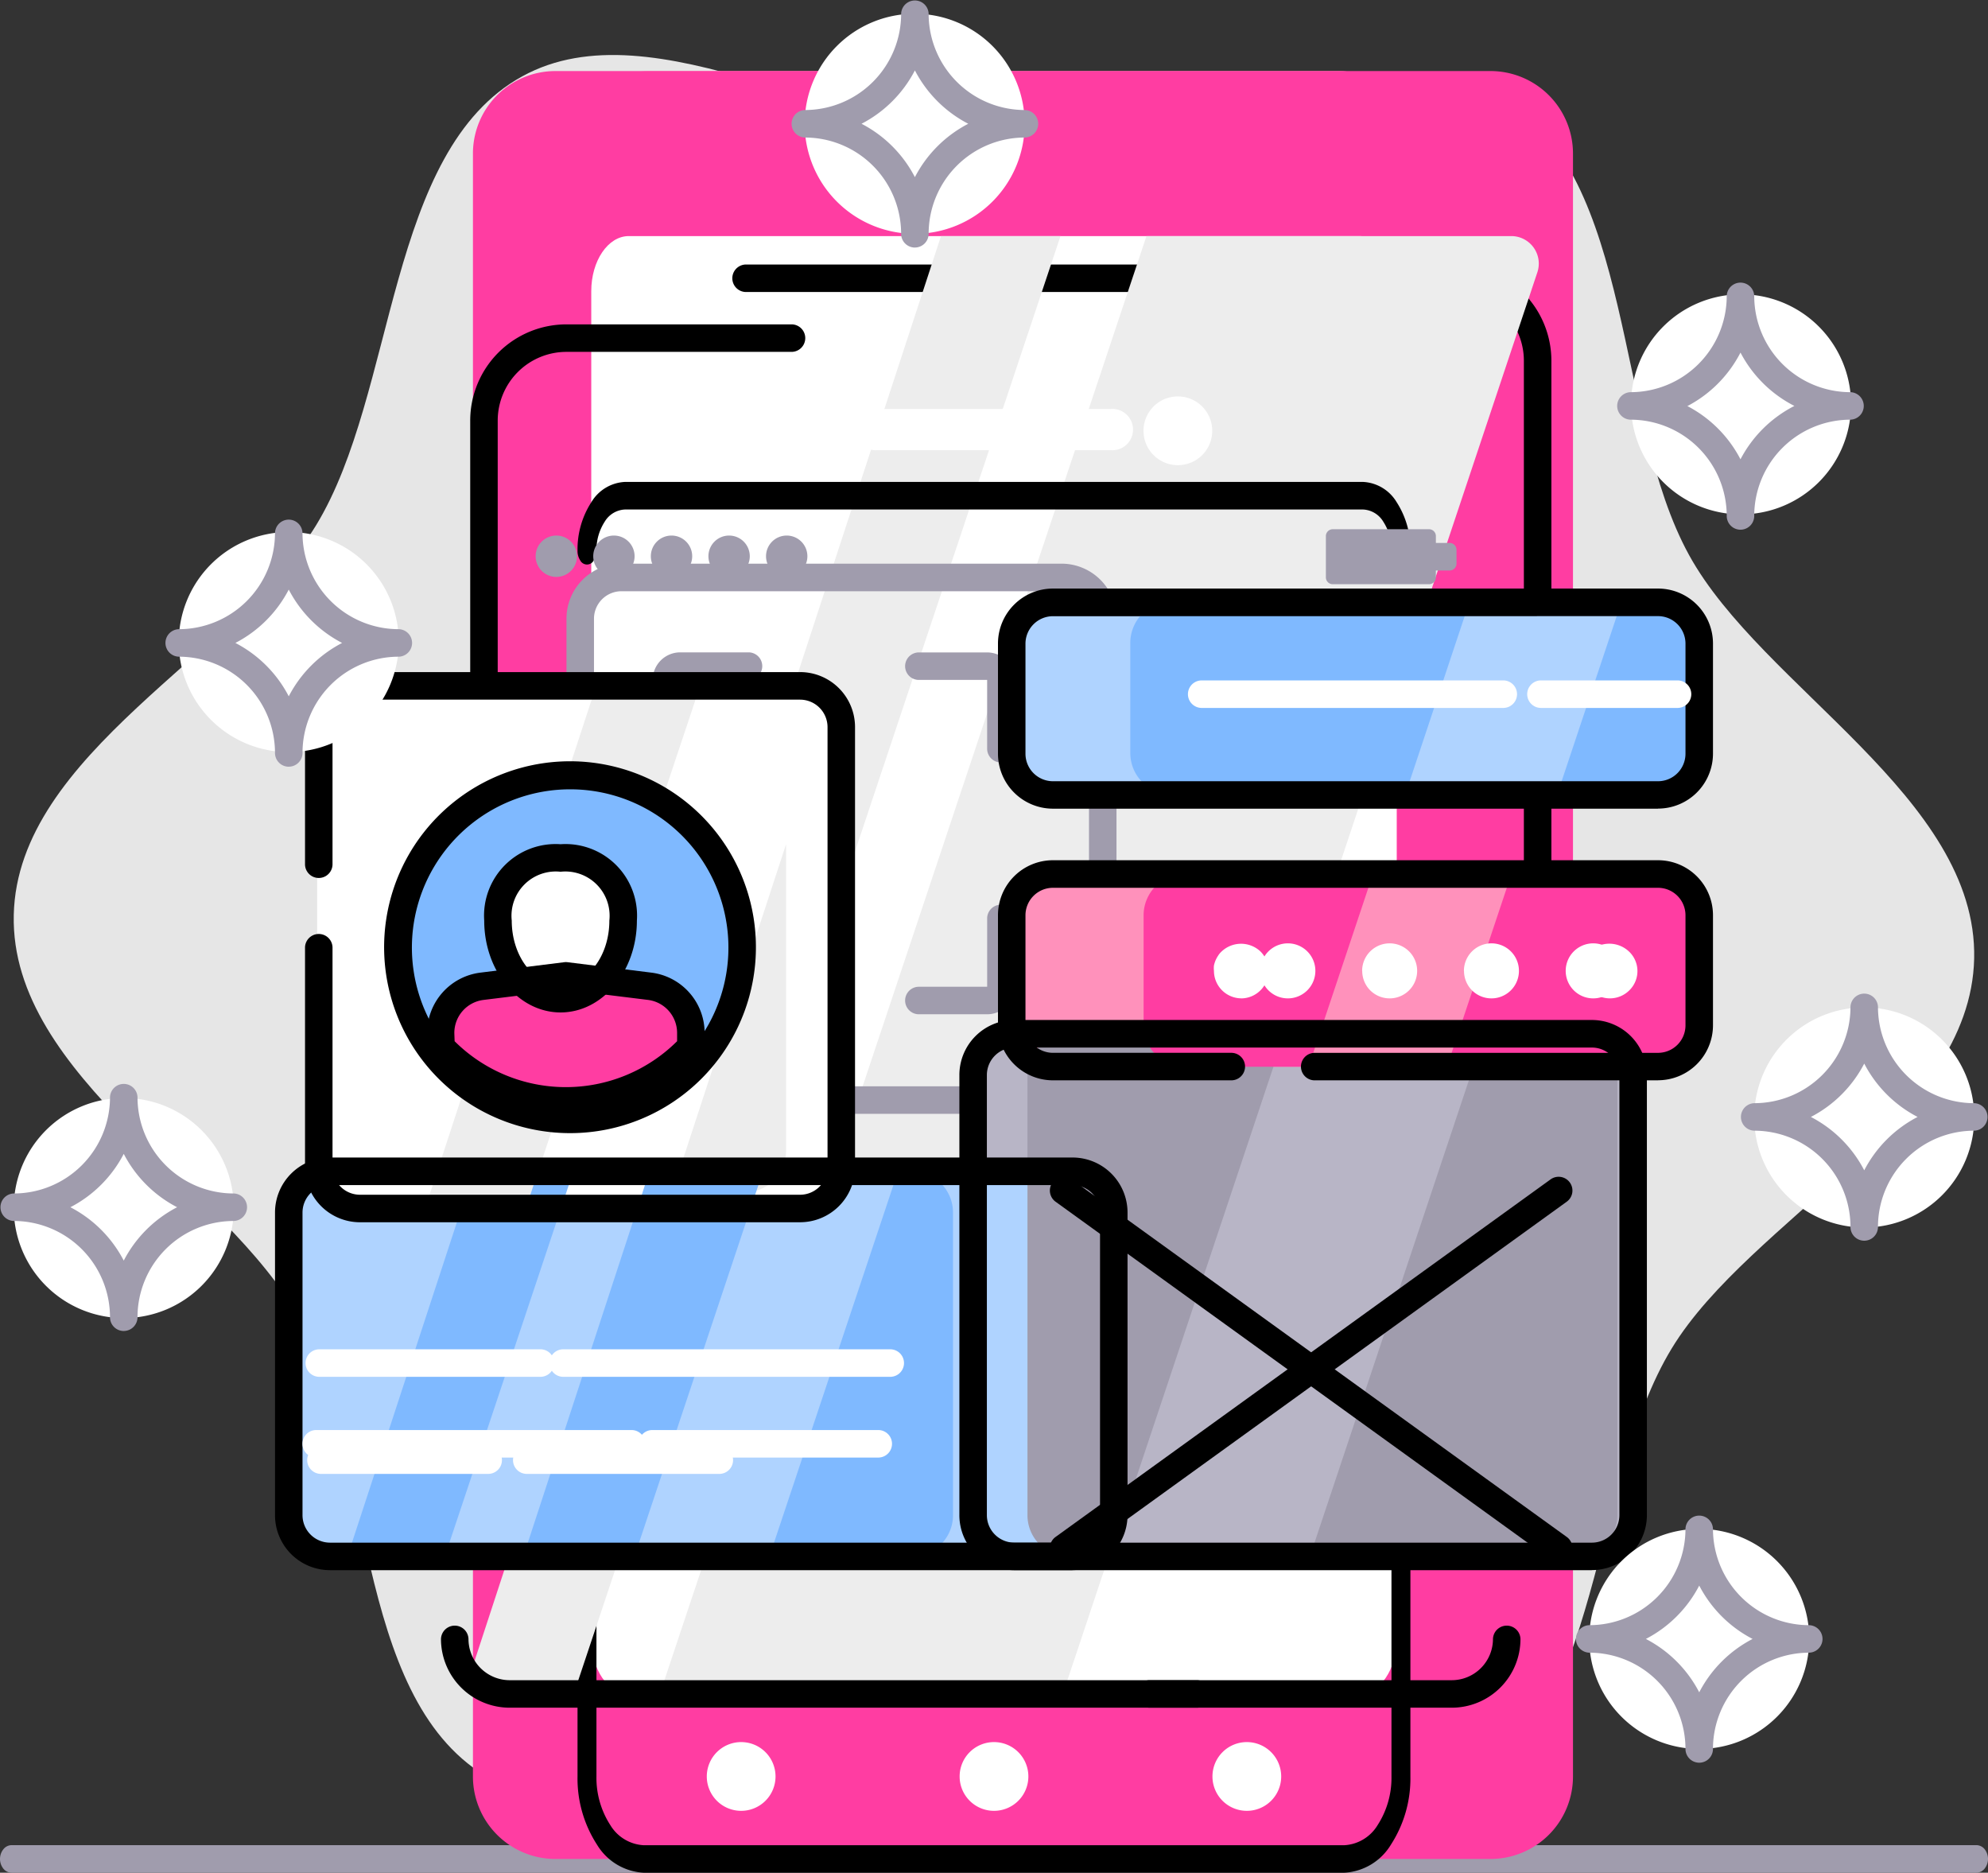 <svg data-name="Layer 2-4" xmlns="http://www.w3.org/2000/svg" width="125" height="117.733"><rect width="100%" height="100%" fill="#333333" stroke="none"/><path data-name="Path 9891" d="M106.203 34.892c-4.713-8.564-3.365-23.669-11.711-28.75-8.063-4.922-20.753 3.112-30.904 2.886S41.145.227 32.842 4.797c-8.564 4.706-7.877 19.857-12.958 28.21C14.965 41.103 1.089 47.354.865 57.525s13.37 17.019 17.931 25.324c4.713 8.564 3.365 23.669 11.711 28.786 8.092 4.922 20.753-3.109 30.9-2.879s22.479 8.8 30.745 4.231c8.564-4.706 7.875-19.855 12.958-28.21 4.916-8.1 18.8-14.393 19.02-24.518s-13.365-17.062-17.927-25.367z" fill="#e6e6e6"/><path data-name="Path 9892" d="M124.273 117.732H.727a.672.672 0 01-.514-.253.984.984 0 010-1.223.672.672 0 01.514-.257h123.546a.672.672 0 01.514.253.984.984 0 010 1.223.672.672 0 01-.514.257z" fill="#a09cad"/><path data-name="Path 9893" d="M84.289 4.467H40.71c-1.951 0-3.533 2.327-3.533 5.192V111.68c0 2.865 1.582 5.188 3.533 5.188h43.579c1.952 0 3.533-2.322 3.533-5.188V9.659c0-2.865-1.581-5.192-3.533-5.192z" fill="#ff91bb"/><path data-name="Path 9894" d="M93.717 4.467H34.925a5.188 5.188 0 00-5.188 5.192V111.68a5.187 5.187 0 005.188 5.188h58.792a5.187 5.187 0 005.188-5.188V9.659a5.187 5.187 0 00-5.188-5.192z" fill="#ff3da2"/><path data-name="Path 9895" d="M85.467 14.842H39.533c-1.301 0-2.356 1.552-2.356 3.462v84.73c0 1.91 1.055 3.458 2.356 3.458h45.934c1.3 0 2.356-1.548 2.356-3.458v-84.73c-.001-1.91-1.055-3.462-2.356-3.462z" fill="#fff"/><path data-name="Path 9896" d="M84.521 117.733H40.479a3.657 3.657 0 01-2.946-1.772 7.652 7.652 0 01-1.22-4.28V43.465a1.093 1.093 0 01.174-.611.476.476 0 01.842 0 1.093 1.093 0 01.174.611v68.216a5.468 5.468 0 00.872 3.057 2.614 2.614 0 002.1 1.266h44.046a2.615 2.615 0 002.1-1.266 5.471 5.471 0 00.871-3.057V85.743a1.092 1.092 0 01.174-.611.476.476 0 01.842 0 1.092 1.092 0 01.174.611v25.938a7.656 7.656 0 01-1.22 4.28 3.657 3.657 0 01-2.946 1.772z"/><path data-name="Path 9897" d="M96.682 94.446a.865.865 0 01-.865-.865v-70.9a4.322 4.322 0 00-4.323-4.323H46.882a.865.865 0 010-1.729h44.613a6.052 6.052 0 016.052 6.052v70.9a.865.865 0 01-.865.865z"/><path data-name="Path 9898" d="M30.431 55.931a.865.865 0 01-.865-.865V26.448a6.052 6.052 0 016.052-6.056h14.179a.865.865 0 010 1.729H35.618a4.323 4.323 0 00-4.323 4.323v28.622a.865.865 0 01-.865.865z"/><path data-name="Path 9899" d="M72.087 14.842l-30.6 91.651h25.341L96.665 17.12a1.729 1.729 0 00-1.643-2.278z" fill="#ededed"/><path data-name="Path 9900" d="M59.167 14.842l-29.266 89.385a1.73 1.73 0 001.643 2.265h4.53l30.606-91.65z" fill="#ededed"/><path data-name="Path 9901" d="M91.28 107.358H72.259a.865.865 0 010-1.729H91.28a2.595 2.595 0 002.594-2.594.865.865 0 011.729 0 4.322 4.322 0 01-4.323 4.323z"/><path data-name="Path 9902" d="M88.092 35.489a.522.522 0 01-.421-.253 1.091 1.091 0 01-.174-.611 3.278 3.278 0 00-.523-1.834 1.567 1.567 0 00-1.262-.76H39.289a1.568 1.568 0 00-1.263.76 3.28 3.28 0 00-.523 1.834 1.093 1.093 0 01-.174.611.476.476 0 01-.842 0 1.093 1.093 0 01-.174-.612 5.466 5.466 0 01.872-3.057 2.613 2.613 0 012.104-1.27h46.424a2.614 2.614 0 012.1 1.266 5.469 5.469 0 01.871 3.057 1.091 1.091 0 01-.174.611.522.522 0 01-.418.258z"/><path data-name="Path 9903" d="M75.28 107.358H32.051a4.322 4.322 0 01-4.323-4.323.865.865 0 011.729 0 2.594 2.594 0 002.594 2.594H75.28a.865.865 0 010 1.729z"/><path data-name="Path 9904" d="M34.98 36.269a1.3 1.3 0 10-1.3-1.3 1.3 1.3 0 001.3 1.3z" fill="#a09cad"/><path data-name="Path 9905" d="M38.601 36.269a1.3 1.3 0 10-1.3-1.3 1.3 1.3 0 001.3 1.3z" fill="#a09cad"/><path data-name="Path 9906" d="M42.223 36.269a1.3 1.3 0 10-1.3-1.3 1.3 1.3 0 001.3 1.3z" fill="#a09cad"/><path data-name="Path 9907" d="M45.844 36.269a1.3 1.3 0 10-1.3-1.3 1.3 1.3 0 001.3 1.3z" fill="#a09cad"/><path data-name="Path 9908" d="M49.466 36.269a1.3 1.3 0 10-1.3-1.3 1.3 1.3 0 001.3 1.3z" fill="#a09cad"/><path data-name="Path 9909" d="M62.5 113.842a2.161 2.161 0 10-2.161-2.161 2.161 2.161 0 002.161 2.161z" fill="#fff"/><path data-name="Path 9910" d="M78.397 113.842a2.161 2.161 0 10-2.161-2.161 2.161 2.161 0 002.161 2.161z" fill="#fff"/><path data-name="Path 9911" d="M74.061 29.244a2.161 2.161 0 10-2.161-2.161 2.161 2.161 0 002.161 2.161z" fill="#fff"/><path data-name="Path 9912" d="M46.602 113.842a2.161 2.161 0 10-2.161-2.161 2.161 2.161 0 002.161 2.161z" fill="#fff"/><path data-name="Path 9913" d="M69.849 28.303H55.154a1.3 1.3 0 110-2.594h14.7a1.3 1.3 0 110 2.594z" fill="#fff"/><path data-name="Path 9914" d="M91.149 34.135h-.865v-.432a.432.432 0 00-.432-.432H83.8a.432.432 0 00-.432.432v2.593a.432.432 0 00.432.432h6.052a.432.432 0 00.432-.432v-.43h.865a.432.432 0 00.432-.432v-.868a.432.432 0 00-.432-.432z" fill="#a09cad"/><path data-name="Path 9915" d="M66.744 70.024H39.077a3.458 3.458 0 01-3.458-3.459V38.898a3.458 3.458 0 013.458-3.462h27.667a3.458 3.458 0 013.458 3.458v27.671a3.458 3.458 0 01-3.458 3.458zM39.077 37.169a1.729 1.729 0 00-1.729 1.729v27.667a1.729 1.729 0 001.729 1.729h27.667a1.729 1.729 0 001.729-1.729V38.898a1.729 1.729 0 00-1.729-1.729z" fill="#a09cad"/><path data-name="Path 9916" d="M62.934 47.933a.865.865 0 01-.865-.865v-4.323h-4.322a.865.865 0 010-1.729h4.323a1.729 1.729 0 011.729 1.729v4.323a.865.865 0 01-.865.865z" fill="#a09cad"/><path data-name="Path 9917" d="M62.07 63.764h-4.323a.865.865 0 010-1.729h4.323v-4.323a.865.865 0 011.729 0v4.323a1.729 1.729 0 01-1.729 1.729z" fill="#a09cad"/><path data-name="Path 9918" d="M47.093 63.764H42.77a1.729 1.729 0 01-1.729-1.729v-4.323a.865.865 0 011.729 0v4.323h4.323a.865.865 0 010 1.729z" fill="#a09cad"/><path data-name="Path 9919" d="M41.906 47.933a.865.865 0 01-.865-.865v-4.323a1.729 1.729 0 011.729-1.733h4.323a.865.865 0 010 1.729H42.77v4.323a.865.865 0 01-.865.865z" fill="#a09cad"/><path data-name="Path 9920" d="M100.185 64.989H63.872a2.594 2.594 0 00-2.594 2.6v27.667a2.594 2.594 0 002.594 2.594h36.313a2.594 2.594 0 002.594-2.594V67.589a2.594 2.594 0 00-2.594-2.6z" fill="#b8b5c6"/><path data-name="Path 9921" d="M67.438 73.634H20.75a2.594 2.594 0 00-2.594 2.6v19.021a2.594 2.594 0 002.594 2.594h46.688a2.594 2.594 0 002.594-2.594V76.234a2.594 2.594 0 00-2.594-2.6z" fill="#afd3ff"/><path data-name="Path 9922" d="M104.25 54.951H66.208a2.594 2.594 0 00-2.594 2.6v6.917a2.594 2.594 0 002.594 2.594h38.042a2.594 2.594 0 002.594-2.594v-6.917a2.594 2.594 0 00-2.594-2.6z" fill="#ff91bb"/><path data-name="Path 9923" d="M104.25 37.822H66.208a2.594 2.594 0 00-2.594 2.6v6.917a2.594 2.594 0 002.594 2.594h38.042a2.594 2.594 0 002.594-2.594v-6.917a2.594 2.594 0 00-2.594-2.6z" fill="#afd3ff"/><path data-name="Path 9924" d="M67.198 64.989a2.594 2.594 0 00-2.594 2.6v27.667a2.594 2.594 0 002.594 2.594h2.594l10.971-32.861z" fill="#a09cad"/><path data-name="Path 9925" d="M101.697 95.254V67.589a2.595 2.595 0 00-2.594-2.6h-5.767L82.365 97.847h16.738a2.595 2.595 0 002.594-2.594z" fill="#a09cad"/><path data-name="Path 9926" d="M74.5 54.951a2.594 2.594 0 00-2.594 2.6v6.917a2.594 2.594 0 002.594 2.594h7.781l4.046-12.111z" fill="#ff3da2"/><path data-name="Path 9927" d="M104.25 67.059a2.594 2.594 0 002.594-2.594v-6.914a2.594 2.594 0 00-2.594-2.6h-9.217l-4.046 12.1z" fill="#ff3da2"/><path data-name="Path 9928" d="M71.07 40.422v6.917a2.594 2.594 0 002.594 2.594h14.7l4.035-12.111H73.664a2.594 2.594 0 00-2.594 2.6z" fill="#7fb9ff"/><path data-name="Path 9929" d="M104.25 49.93a2.594 2.594 0 002.594-2.594v-6.914a2.594 2.594 0 00-2.594-2.6h-2.291l-4.038 12.1z" fill="#7fb9ff"/><path data-name="Path 9930" d="M50.203 43.12H22.536a2.594 2.594 0 00-2.594 2.6v27.665a2.594 2.594 0 002.594 2.594h27.667a2.594 2.594 0 002.594-2.594V45.72a2.594 2.594 0 00-2.594-2.6z" fill="#fff"/><path data-name="Path 9931" d="M46.83 74.957a2.594 2.594 0 002.594-2.594V53.079l-7.159 21.878z" fill="#ededed"/><path data-name="Path 9932" d="M59.922 95.253V76.234a2.594 2.594 0 00-2.592-2.6h-.865L48.38 97.847h8.95a2.594 2.594 0 002.594-2.594z" fill="#7fb9ff"/><path data-name="Path 9933" d="M40.837 73.634l-7.93 24.213h6.986l8.084-24.213z" fill="#7fb9ff"/><path data-name="Path 9934" d="M29.778 73.634l-7.93 24.213h6.121l8.084-24.213z" fill="#7fb9ff"/><path data-name="Path 9935" d="M44.021 43.12h-6.537L26.729 75.978h6.329z" fill="#ededed"/><path data-name="Path 9936" d="M100.094 98.712H63.781a3.458 3.458 0 01-3.458-3.459V67.586a3.459 3.459 0 013.458-3.462h36.313a3.46 3.46 0 013.458 3.458v27.667a3.458 3.458 0 01-3.458 3.458zM63.781 65.857a1.729 1.729 0 00-1.729 1.729v27.667a1.73 1.73 0 001.729 1.729h36.313a1.73 1.73 0 001.729-1.729V67.586a1.73 1.73 0 00-1.729-1.729z"/><path data-name="Path 9937" d="M67.438 98.712H20.75a3.458 3.458 0 01-3.458-3.459V76.232a3.459 3.459 0 013.458-3.462h46.688a3.459 3.459 0 013.458 3.458v19.021a3.458 3.458 0 01-3.458 3.458zM20.75 74.503a1.73 1.73 0 00-1.729 1.729v19.021a1.73 1.73 0 001.729 1.729h46.688a1.73 1.73 0 001.729-1.729V76.232a1.73 1.73 0 00-1.729-1.729z"/><path data-name="Path 9938" d="M50.304 76.84H22.637a3.458 3.458 0 01-3.458-3.459V59.552a.865.865 0 011.729 0v13.829a1.729 1.729 0 001.729 1.729h27.667a1.729 1.729 0 001.729-1.729V45.714a1.729 1.729 0 00-1.729-1.729H22.637a1.729 1.729 0 00-1.729 1.729v8.646a.865.865 0 01-1.729 0v-8.646a3.458 3.458 0 013.458-3.462h27.667a3.458 3.458 0 013.458 3.458v27.671a3.458 3.458 0 01-3.458 3.458z"/><path data-name="Path 9939" d="M104.25 67.918H82.636a.865.865 0 010-1.729h21.614a1.729 1.729 0 001.729-1.729v-6.918a1.729 1.729 0 00-1.729-1.729H66.208a1.73 1.73 0 00-1.729 1.729v6.917a1.73 1.73 0 001.729 1.729H77.45a.865.865 0 010 1.729H66.21a3.459 3.459 0 01-3.46-3.458v-6.917a3.459 3.459 0 013.458-3.462h38.042a3.459 3.459 0 013.458 3.458v6.917a3.459 3.459 0 01-3.458 3.458z"/><path data-name="Path 9940" d="M104.25 50.839H66.208a3.459 3.459 0 01-3.458-3.459v-6.917a3.459 3.459 0 013.458-3.462h38.042a3.459 3.459 0 013.458 3.458v6.917a3.459 3.459 0 01-3.458 3.458zm-38.042-12.1a1.73 1.73 0 00-1.729 1.729v6.917a1.73 1.73 0 001.729 1.729h38.042a1.73 1.73 0 001.729-1.729v-6.922a1.729 1.729 0 00-1.729-1.729z"/><path data-name="Path 9941" d="M55.252 91.632H40.987a.865.865 0 010-1.729h14.265a.865.865 0 010 1.729z" fill="#fff"/><path data-name="Path 9942" d="M39.739 91.632H19.854a.865.865 0 010-1.729h19.885a.865.865 0 010 1.729z" fill="#fff"/><path data-name="Path 9943" d="M56.006 86.556h-20.62a.865.865 0 010-1.729h20.62a.865.865 0 010 1.729z" fill="#fff"/><path data-name="Path 9944" d="M34.011 86.556H20.048a.865.865 0 010-1.729h13.963a.865.865 0 010 1.729z" fill="#fff"/><path data-name="Path 9945" d="M45.257 92.659H33.093a.865.865 0 010-1.729h12.164a.865.865 0 010 1.729z" fill="#fff"/><path data-name="Path 9946" d="M30.725 92.659H20.151a.865.865 0 010-1.729h10.574a.865.865 0 010 1.729z" fill="#fff"/><path data-name="Path 9947" d="M35.774 70.375a10.807 10.807 0 10-10.807-10.808 10.807 10.807 0 0010.807 10.808z" fill="#7fb9ff"/><path data-name="Path 9948" d="M40.779 62.029l-5.274-.657-5.274.657a2.957 2.957 0 00-2.594 2.922v.865a10.773 10.773 0 0015.718 0v-.865a2.957 2.957 0 00-2.576-2.922z" fill="#ff3da2"/><path data-name="Path 9949" d="M35.859 71.237a11.689 11.689 0 118.248-3.424 11.672 11.672 0 01-8.248 3.424zm0-21.615a9.951 9.951 0 107.028 2.915 9.943 9.943 0 00-7.028-2.915z"/><path data-name="Path 9950" d="M39.112 57.873c0 2.715-1.729 4.911-3.934 4.911s-3.934-2.2-3.934-4.911a3.631 3.631 0 013.934-3.934 3.631 3.631 0 013.934 3.934z" fill="#fff"/><path data-name="Path 9951" d="M35.246 63.649c-2.646 0-4.8-2.594-4.8-5.775a4.5 4.5 0 014.8-4.8 4.5 4.5 0 014.8 4.8c-.002 3.182-2.155 5.775-4.8 5.775zm0-8.845a2.784 2.784 0 00-3.069 3.069c0 2.231 1.375 4.046 3.069 4.046s3.069-1.816 3.069-4.046a2.784 2.784 0 00-3.069-3.069z"/><path data-name="Path 9952" d="M35.58 70.075a11.568 11.568 0 01-8.49-3.675.865.865 0 01-.233-.6v-.865a3.821 3.821 0 013.337-3.787l5.283-.657a.867.867 0 01.208 0l5.283.657a3.822 3.822 0 013.337 3.787v.865a.865.865 0 01-.233.6 11.568 11.568 0 01-8.492 3.675zm-6.995-4.617a9.917 9.917 0 0013.989 0v-.519a2.092 2.092 0 00-1.807-2.075l-5.188-.64-5.188.64a2.092 2.092 0 00-1.824 2.075z"/><path data-name="Path 9953" d="M66.879 98.19a.865.865 0 01-.51-1.565l31.125-22.479a.867.867 0 011.366.835.858.858 0 01-.117.317.872.872 0 01-.229.248l-31.125 22.48a.864.864 0 01-.51.164z"/><path data-name="Path 9954" d="M98.005 98.19a.865.865 0 01-.51-.164L66.369 75.547a.867.867 0 01-.19-1.21.867.867 0 011.21-.19l31.126 22.478a.862.862 0 01.23.248.89.89 0 01.117.317.873.873 0 01-.014.338.866.866 0 01-.843.661z"/><path data-name="Path 9955" d="M78.059 62.763a1.73 1.73 0 01-1.729-1.729 1.466 1.466 0 010-.337 1.965 1.965 0 01.1-.32 2.019 2.019 0 01.164-.3 1.219 1.219 0 01.216-.259 1.781 1.781 0 012.447 0 1.729 1.729 0 01-1.193 2.948z" fill="#fff"/><path data-name="Path 9956" d="M98.447 61.036a1.73 1.73 0 11.507 1.223 1.73 1.73 0 01-.507-1.223zm-6.4 0a1.73 1.73 0 11.507 1.223 1.73 1.73 0 01-.501-1.223zm-6.4 0a1.73 1.73 0 11.507 1.223 1.73 1.73 0 01-.501-1.223zm-6.4 0a1.73 1.73 0 11.507 1.223 1.73 1.73 0 01-.507-1.223z" fill="#fff"/><path data-name="Path 9957" d="M101.224 62.764a1.73 1.73 0 01-1.729-1.729 1.466 1.466 0 010-.337 1.605 1.605 0 01.1-.329 1.416 1.416 0 01.164-.294 1.974 1.974 0 01.207-.268 1.8 1.8 0 012.447 0 1.691 1.691 0 01.038 2.45 1.729 1.729 0 01-1.227.507z" fill="#fff"/><path data-name="Path 9958" d="M105.508 44.505h-8.646a.865.865 0 010-1.729h8.646a.865.865 0 010 1.729z" fill="#fff"/><path data-name="Path 9959" d="M94.551 44.505H75.53a.865.865 0 010-1.729h19.021a.865.865 0 010 1.729z" fill="#fff"/><path data-name="Path 9960" d="M117.219 77.169a6.917 6.917 0 10-6.917-6.916 6.917 6.917 0 006.917 6.916z" fill="#fff"/><path data-name="Path 9961" d="M117.218 78a.865.865 0 01-.865-.865 6.051 6.051 0 00-6.052-6.052.865.865 0 010-1.729 6.052 6.052 0 006.052-6.052.865.865 0 011.729 0 6.052 6.052 0 006.052 6.052.865.865 0 010 1.729 6.051 6.051 0 00-6.052 6.052.865.865 0 01-.865.865zm-3.355-7.781a7.847 7.847 0 013.355 3.355 7.847 7.847 0 013.355-3.355 7.847 7.847 0 01-3.355-3.355 7.847 7.847 0 01-3.355 3.355z" fill="#a09cad"/><path data-name="Path 9962" d="M106.844 109.951a6.917 6.917 0 10-6.917-6.916 6.917 6.917 0 006.917 6.916z" fill="#fff"/><path data-name="Path 9963" d="M106.843 110.816a.865.865 0 01-.865-.865 6.051 6.051 0 00-6.052-6.052.865.865 0 010-1.729 6.051 6.051 0 006.052-6.052.865.865 0 011.729 0 6.051 6.051 0 006.052 6.052.865.865 0 010 1.729 6.051 6.051 0 00-6.052 6.052.865.865 0 01-.865.865zm-3.355-7.781a7.848 7.848 0 013.355 3.355 7.848 7.848 0 013.355-3.355 7.844 7.844 0 01-3.355-3.355 7.844 7.844 0 01-3.355 3.355z" fill="#a09cad"/><path data-name="Path 9964" d="M109.472 32.337a6.917 6.917 0 10-6.917-6.917 6.917 6.917 0 006.917 6.917z" fill="#fff"/><path data-name="Path 9965" d="M109.437 33.301a.865.865 0 01-.865-.865 6.052 6.052 0 00-6.052-6.052.865.865 0 010-1.729 6.052 6.052 0 006.052-6.052.865.865 0 011.729 0 6.052 6.052 0 006.052 6.052.865.865 0 010 1.729 6.052 6.052 0 00-6.052 6.052.865.865 0 01-.865.865zm-3.355-7.781a7.847 7.847 0 013.355 3.355 7.853 7.853 0 013.389-3.355 7.853 7.853 0 01-3.389-3.355 7.85 7.85 0 01-3.32 3.355z" fill="#a09cad"/><path data-name="Path 9966" d="M57.512 14.699a6.917 6.917 0 10-6.917-6.917 6.917 6.917 0 006.917 6.917z" fill="#fff"/><path data-name="Path 9967" d="M57.525 15.563a.865.865 0 01-.865-.865 6.052 6.052 0 00-6.051-6.052.865.865 0 010-1.729A6.052 6.052 0 0056.661.865a.865.865 0 011.729 0 6.052 6.052 0 006.054 6.052.865.865 0 010 1.729 6.052 6.052 0 00-6.054 6.05.865.865 0 01-.865.865zm-3.354-7.782a7.85 7.85 0 013.355 3.355 7.851 7.851 0 013.355-3.355 7.85 7.85 0 01-3.355-3.355 7.85 7.85 0 01-3.355 3.355z" fill="#a09cad"/><path data-name="Path 9968" d="M18.157 47.281a6.917 6.917 0 10-6.917-6.917 6.917 6.917 0 006.917 6.917z" fill="#fff"/><path data-name="Path 9969" d="M18.156 48.201a.865.865 0 01-.865-.865 6.052 6.052 0 00-6.052-6.052.865.865 0 010-1.729 6.052 6.052 0 006.052-6.052.865.865 0 011.729 0 6.052 6.052 0 006.055 6.052.865.865 0 010 1.729 6.052 6.052 0 00-6.054 6.05.865.865 0 01-.865.865zm-3.355-7.781a7.85 7.85 0 013.355 3.355 7.85 7.85 0 013.355-3.355 7.851 7.851 0 01-3.355-3.355 7.851 7.851 0 01-3.354 3.354z" fill="#a09cad"/><path data-name="Path 9970" d="M7.782 82.862a6.917 6.917 0 10-6.917-6.916 6.917 6.917 0 006.917 6.916z" fill="#fff"/><path data-name="Path 9971" d="M7.781 83.676a.865.865 0 01-.865-.865 6.052 6.052 0 00-6.051-6.052.865.865 0 010-1.729 6.052 6.052 0 006.052-6.052.865.865 0 011.729 0 6.052 6.052 0 006.052 6.052.865.865 0 010 1.729 6.052 6.052 0 00-6.052 6.05.865.865 0 01-.865.865zm-3.355-7.781a7.852 7.852 0 013.355 3.355 7.852 7.852 0 013.355-3.355 7.847 7.847 0 01-3.355-3.355 7.847 7.847 0 01-3.355 3.355z" fill="#a09cad"/></svg>